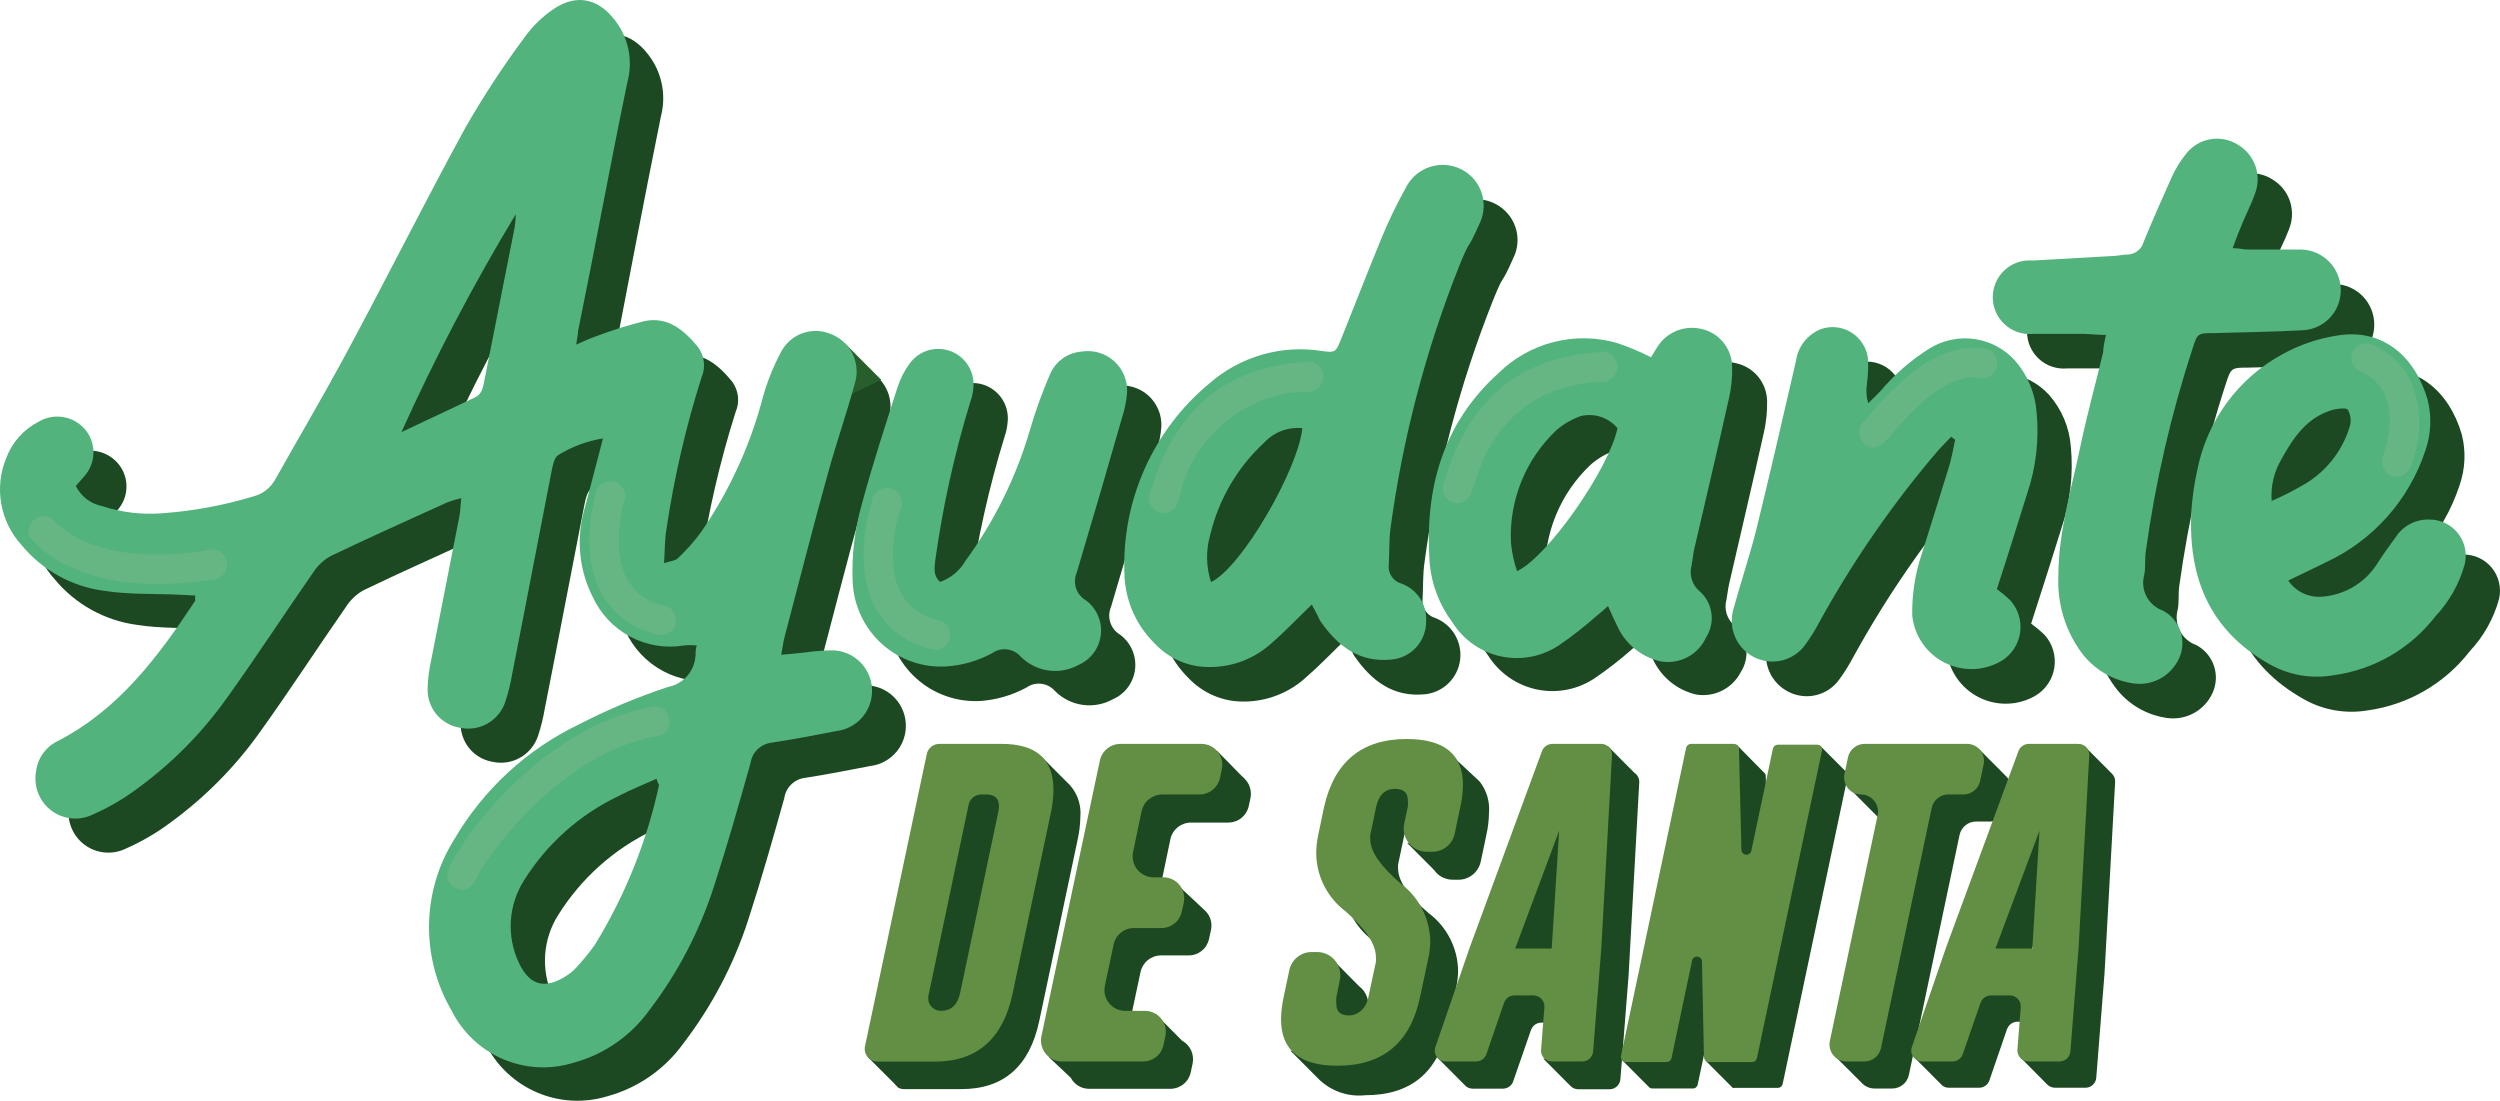<svg width="134" height="59" viewBox="0 0 134 59" fill="none" xmlns="http://www.w3.org/2000/svg">
<path d="M5.898 27.889C6.036 28.165 6.235 28.406 6.48 28.593C6.724 28.781 7.008 28.91 7.31 28.97C8.344 29.306 9.433 29.439 10.517 29.364C12.178 29.244 13.82 28.939 15.413 28.454C15.658 28.389 15.888 28.275 16.088 28.119C16.289 27.962 16.456 27.767 16.58 27.545C17.787 25.399 19.028 23.294 20.211 21.123C22.422 17.028 24.527 12.793 26.739 8.673C27.698 7.015 28.75 5.412 29.888 3.873C30.31 3.274 30.835 2.755 31.439 2.341C32.769 1.424 34.017 1.817 34.915 3.16C35.213 3.611 35.413 4.12 35.5 4.654C35.587 5.188 35.56 5.734 35.421 6.257C34.523 10.704 33.675 15.16 32.818 19.616C32.777 19.788 32.761 19.977 32.712 20.321C33.16 20.132 33.462 19.993 33.773 19.878C34.628 19.552 35.503 19.278 36.392 19.059C37.64 18.814 38.522 19.567 39.24 20.452C39.412 20.684 39.521 20.958 39.554 21.245C39.587 21.533 39.543 21.825 39.427 22.09C38.588 24.741 37.96 27.456 37.55 30.207C37.453 30.756 37.469 31.329 37.42 32.034C37.771 31.919 38.016 31.911 38.146 31.788C38.614 31.357 39.038 30.88 39.411 30.363C40.865 28.258 41.952 25.92 42.626 23.45C42.863 22.522 43.208 21.626 43.654 20.779C43.884 20.314 44.277 19.952 44.758 19.761C45.239 19.57 45.773 19.566 46.257 19.747C46.793 19.926 47.237 20.308 47.495 20.812C47.753 21.316 47.804 21.901 47.636 22.442C47.187 24.039 46.641 25.612 46.2 27.209C45.384 30.134 44.641 33.074 43.866 36.007C43.793 36.277 43.768 36.563 43.687 36.973L44.878 36.858C45.349 36.789 45.823 36.748 46.298 36.736C46.858 36.711 47.405 36.905 47.825 37.278C48.245 37.65 48.504 38.171 48.548 38.732C48.593 39.292 48.419 39.849 48.063 40.283C47.707 40.717 47.197 40.996 46.641 41.06C45.482 41.282 44.331 41.511 43.164 41.691C42.883 41.721 42.619 41.844 42.415 42.042C42.211 42.239 42.079 42.499 42.038 42.781C41.426 44.959 40.806 47.146 40.096 49.333C39.322 51.713 38.149 53.943 36.629 55.927C35.632 57.313 34.192 58.314 32.548 58.761C31.304 59.141 29.966 59.066 28.771 58.55C27.577 58.035 26.602 57.111 26.021 55.944C25.209 54.554 24.792 52.969 24.815 51.359C24.838 49.749 25.3 48.176 26.151 46.81C27.739 44.118 30.096 41.967 32.916 40.634C34.425 39.858 35.991 39.199 37.599 38.66C37.999 38.581 38.361 38.37 38.626 38.059C38.891 37.748 39.044 37.357 39.06 36.949C39.06 36.801 39.06 36.645 39.125 36.441C38.9 36.416 38.673 36.416 38.448 36.441C37.453 36.611 36.429 36.445 35.538 35.969C34.646 35.493 33.936 34.735 33.52 33.811C32.821 32.43 32.644 30.841 33.022 29.339C33.381 28.045 33.707 26.751 34.074 25.325C33.226 25.468 32.412 25.771 31.675 26.218C31.488 26.333 31.398 26.701 31.341 26.972C30.623 30.633 29.921 34.344 29.203 37.972C29.118 38.475 28.995 38.971 28.836 39.455C28.669 39.947 28.327 40.36 27.875 40.614C27.423 40.868 26.893 40.946 26.388 40.831C25.899 40.746 25.457 40.486 25.145 40.099C24.833 39.711 24.672 39.224 24.691 38.726C24.701 38.28 24.753 37.836 24.846 37.399C25.36 34.761 25.882 32.132 26.396 29.495C26.453 29.224 26.453 28.938 26.494 28.528C26.237 28.59 25.983 28.666 25.735 28.757C23.654 29.708 21.557 30.641 19.493 31.633C19.109 31.847 18.783 32.154 18.546 32.525C16.996 34.753 15.519 37.03 13.936 39.234C12.619 41.088 11.012 42.717 9.179 44.058C8.421 44.63 7.599 45.111 6.731 45.492C6.376 45.663 5.98 45.731 5.588 45.691C5.197 45.651 4.824 45.502 4.51 45.263C4.197 45.023 3.956 44.701 3.814 44.332C3.671 43.964 3.633 43.563 3.703 43.174C3.746 42.822 3.877 42.488 4.084 42.201C4.291 41.915 4.567 41.685 4.887 41.535C8.151 39.848 10.264 37.006 12.23 34.041C12.23 33.992 12.23 33.918 12.23 33.746L11.415 33.705C10.052 33.639 8.673 33.705 7.335 33.492C5.607 33.261 4.03 32.384 2.92 31.035C2.357 30.417 1.982 29.652 1.837 28.828C1.693 28.003 1.785 27.155 2.104 26.382C2.421 25.532 3.044 24.834 3.85 24.424C4.253 24.188 4.726 24.103 5.186 24.186C5.645 24.268 6.06 24.513 6.355 24.875C6.638 25.224 6.789 25.663 6.78 26.113C6.771 26.563 6.603 26.995 6.306 27.332C6.184 27.545 6.045 27.709 5.898 27.889ZM37.028 43.583C36.31 43.903 35.633 44.173 34.996 44.509C32.913 45.502 31.156 47.07 29.929 49.03C29.515 49.678 29.27 50.42 29.219 51.188C29.168 51.955 29.311 52.724 29.636 53.421C30.198 54.649 31.015 54.895 32.165 54.166C32.381 54.035 32.576 53.872 32.744 53.683C33.085 53.302 33.401 52.899 33.691 52.479C35.31 49.844 36.471 46.952 37.126 43.927C37.142 43.878 37.094 43.812 37.028 43.583ZM23.36 25.022L27.294 23.163C27.661 22.991 27.726 22.655 27.791 22.295C28.33 19.543 28.877 16.79 29.423 14.038C29.444 13.804 29.45 13.569 29.44 13.334C27.188 17.108 25.158 21.01 23.36 25.022Z" fill="#1D4922"/>
<path d="M72.148 34.245C71.397 34.974 70.745 35.663 70.027 36.285C69.103 37.141 67.889 37.612 66.632 37.604C66.086 37.605 65.545 37.494 65.043 37.279C64.541 37.063 64.088 36.748 63.711 36.351C62.689 35.349 62.103 33.983 62.079 32.55C62.013 30.625 62.388 28.711 63.175 26.955C63.961 25.198 65.138 23.646 66.616 22.418C67.433 21.697 68.398 21.165 69.444 20.86C70.489 20.556 71.588 20.486 72.662 20.657C73.38 20.747 73.397 20.755 73.699 20.009C74.792 17.282 74.808 17.184 75.918 14.464C76.291 13.582 76.71 12.721 77.175 11.884C77.343 11.556 77.59 11.276 77.893 11.068C78.196 10.86 78.546 10.731 78.911 10.693C79.276 10.655 79.645 10.709 79.984 10.849C80.324 10.99 80.623 11.213 80.855 11.499C81.118 11.823 81.282 12.217 81.327 12.633C81.372 13.049 81.296 13.468 81.108 13.842C80.39 15.48 80.683 14.464 80.014 16.127C78.222 20.638 76.992 25.353 76.351 30.166C76.261 30.797 76.285 31.444 76.253 32.083C76.221 32.305 76.27 32.531 76.39 32.72C76.509 32.909 76.692 33.049 76.905 33.115C77.35 33.282 77.727 33.595 77.973 34.003C78.219 34.411 78.321 34.89 78.263 35.363C78.204 35.837 77.989 36.276 77.65 36.612C77.312 36.947 76.872 37.158 76.4 37.211C74.662 37.391 73.503 36.482 72.581 35.147C72.421 34.854 72.277 34.553 72.148 34.245ZM66.755 33.041C68.387 32.28 71.414 27.013 71.65 24.793C71.274 24.755 70.894 24.804 70.54 24.938C70.186 25.071 69.868 25.285 69.611 25.563C68.172 26.893 67.163 28.625 66.714 30.535C66.475 31.355 66.489 32.229 66.755 33.041Z" fill="#1D4922"/>
<path d="M90.328 20.992C90.475 20.763 90.581 20.566 90.704 20.386C90.957 20.005 91.323 19.712 91.75 19.549C92.177 19.386 92.644 19.361 93.087 19.477C93.544 19.583 93.954 19.84 94.25 20.206C94.545 20.573 94.71 21.028 94.718 21.5C94.728 22.073 94.668 22.645 94.539 23.204C93.935 25.915 93.299 28.61 92.678 31.313C92.613 31.591 92.589 31.886 92.54 32.132C92.467 32.39 92.472 32.665 92.555 32.92C92.638 33.175 92.794 33.4 93.005 33.566C93.334 33.875 93.544 34.29 93.599 34.739C93.654 35.188 93.551 35.643 93.307 36.023C93.087 36.452 92.737 36.8 92.307 37.016C91.877 37.233 91.39 37.306 90.916 37.227C90.402 37.108 89.923 36.871 89.517 36.534C89.11 36.197 88.787 35.77 88.574 35.286C88.419 34.974 88.28 34.655 88.101 34.254C87.84 34.483 87.636 34.671 87.424 34.843C86.825 35.369 86.195 35.859 85.539 36.31C85.085 36.626 84.573 36.846 84.032 36.958C83.491 37.07 82.933 37.07 82.393 36.959C81.852 36.848 81.339 36.628 80.885 36.312C80.432 35.996 80.046 35.591 79.753 35.122C79.061 34.194 78.64 33.09 78.537 31.936C78.268 28.028 79.198 24.515 82.209 21.787C83.031 20.975 84.051 20.395 85.168 20.108C86.284 19.82 87.457 19.834 88.566 20.149C89.171 20.39 89.76 20.672 90.328 20.992ZM83.148 32.46C84.78 31.723 88.093 26.947 88.533 24.801C88.297 24.518 87.988 24.307 87.639 24.191C87.29 24.076 86.916 24.06 86.559 24.146C86.086 24.314 85.648 24.57 85.269 24.899C84.452 25.664 83.81 26.598 83.388 27.636C82.965 28.674 82.772 29.791 82.821 30.912C82.869 31.428 82.979 31.937 83.148 32.427V32.46Z" fill="#1D4922"/>
<path d="M106.42 25.252C106.183 25.497 105.946 25.735 105.718 25.989C103.289 28.829 101.157 31.911 99.353 35.187C99.13 35.612 98.877 36.02 98.594 36.408C98.296 36.832 97.855 37.133 97.353 37.256C96.85 37.38 96.321 37.317 95.861 37.08C95.4 36.848 95.035 36.461 94.832 35.985C94.629 35.51 94.6 34.978 94.751 34.483C95.143 33.033 95.632 31.616 95.991 30.158C96.726 27.185 97.403 24.187 98.097 21.205C98.147 20.823 98.3 20.461 98.538 20.159C98.777 19.856 99.092 19.623 99.451 19.485C99.725 19.391 100.016 19.36 100.303 19.396C100.59 19.431 100.866 19.531 101.109 19.689C101.351 19.847 101.555 20.058 101.705 20.306C101.855 20.555 101.946 20.834 101.972 21.123C101.988 21.57 101.964 22.017 101.899 22.459C101.849 22.796 101.874 23.14 101.972 23.466C102.193 23.253 102.405 23.048 102.617 22.827C103.379 21.923 104.277 21.144 105.277 20.517C105.992 20.081 106.835 19.906 107.663 20.022C108.492 20.139 109.255 20.539 109.822 21.156C110.505 21.929 110.917 22.904 110.997 23.933C111.139 25.404 110.969 26.889 110.5 28.291C109.985 29.929 109.455 31.633 108.868 33.426C109.117 33.606 109.354 33.804 109.577 34.016C109.792 34.25 109.951 34.528 110.044 34.832C110.138 35.135 110.162 35.456 110.116 35.77C110.07 36.084 109.954 36.383 109.778 36.647C109.601 36.91 109.368 37.131 109.096 37.292C108.634 37.559 108.113 37.705 107.581 37.718C107.048 37.731 106.521 37.609 106.047 37.365C105.574 37.121 105.168 36.761 104.868 36.319C104.569 35.877 104.384 35.367 104.331 34.835C104.311 33.721 104.485 32.613 104.845 31.559C105.334 29.97 105.84 28.389 106.322 26.8C106.452 26.349 106.534 25.882 106.632 25.424L106.42 25.252Z" fill="#1D4922"/>
<path d="M114.718 19.796C114.253 19.796 113.902 19.747 113.559 19.747C112.637 19.747 111.715 19.747 110.793 19.747C110.521 19.772 110.247 19.74 109.988 19.652C109.729 19.565 109.49 19.424 109.289 19.239C109.087 19.054 108.925 18.829 108.815 18.578C108.705 18.327 108.648 18.056 108.648 17.781C108.648 17.507 108.705 17.236 108.815 16.985C108.925 16.733 109.087 16.508 109.289 16.323C109.49 16.138 109.729 15.998 109.988 15.91C110.247 15.823 110.521 15.79 110.793 15.816L114.987 15.586C115.273 15.586 115.559 15.512 115.844 15.504C116.051 15.502 116.252 15.432 116.415 15.305C116.579 15.178 116.696 15 116.75 14.8C117.234 13.62 117.74 12.449 118.268 11.286C118.456 10.88 118.691 10.497 118.969 10.147C119.284 9.717 119.749 9.422 120.271 9.322C120.793 9.222 121.334 9.323 121.785 9.607C122.23 9.867 122.567 10.278 122.735 10.767C122.903 11.256 122.89 11.789 122.699 12.269C122.454 12.924 122.119 13.547 121.834 14.194C121.711 14.48 121.613 14.767 121.466 15.152C121.809 15.152 122.054 15.226 122.282 15.226C123.237 15.226 124.2 15.226 125.155 15.226C125.72 15.241 126.256 15.477 126.65 15.884C127.043 16.292 127.262 16.837 127.26 17.404C127.263 17.955 127.054 18.485 126.677 18.885C126.3 19.285 125.784 19.523 125.236 19.551C123.645 19.641 122.054 19.657 120.463 19.706C119.647 19.706 119.581 19.706 119.32 20.525C118.157 24.076 117.316 27.725 116.807 31.428C116.75 31.837 116.807 32.247 116.726 32.673C116.62 33.056 116.664 33.465 116.847 33.818C117.03 34.17 117.339 34.44 117.713 34.573C118.16 34.805 118.5 35.201 118.664 35.678C118.829 36.155 118.803 36.678 118.594 37.137C118.382 37.608 118.021 37.995 117.565 38.237C117.11 38.478 116.588 38.561 116.081 38.472C114.999 38.304 114.025 37.716 113.372 36.834C112.499 35.653 112.058 34.207 112.123 32.738C112.123 30.355 112.825 28.069 113.307 25.768C113.666 24.08 114.123 22.418 114.522 20.747C114.571 20.46 114.62 20.214 114.718 19.796Z" fill="#1D4922"/>
<path d="M124.485 32.992C124.68 33.279 124.946 33.509 125.256 33.662C125.567 33.814 125.911 33.882 126.256 33.86C126.847 33.827 127.421 33.656 127.934 33.36C128.447 33.064 128.884 32.652 129.21 32.157C129.536 31.649 129.887 31.157 130.246 30.666C130.437 30.37 130.7 30.129 131.01 29.964C131.32 29.799 131.666 29.716 132.017 29.724C132.312 29.716 132.604 29.777 132.873 29.9C133.141 30.024 133.377 30.207 133.564 30.436C133.75 30.665 133.882 30.934 133.949 31.223C134.016 31.511 134.017 31.811 133.951 32.099C133.664 33.151 133.123 34.116 132.376 34.909C131.032 36.646 129.063 37.784 126.893 38.079C125.724 38.274 124.523 38.063 123.49 37.481C120.226 35.654 119.1 32.771 119.304 29.208C119.349 28.508 119.447 27.812 119.598 27.127C119.852 25.805 120.396 24.556 121.19 23.471C121.985 22.385 123.01 21.491 124.192 20.853C125.083 20.362 126.052 20.03 127.056 19.87C129.504 19.436 131.266 20.943 131.952 23.286C132.181 24.19 132.138 25.142 131.829 26.022C131.4 27.33 130.708 28.535 129.796 29.564C128.883 30.592 127.77 31.422 126.525 32.001C125.865 32.304 125.212 32.607 124.485 32.992ZM123.596 28.725C124.168 28.483 124.727 28.209 125.269 27.905C126.506 27.22 127.424 26.072 127.823 24.711C127.902 24.419 127.864 24.107 127.717 23.843C127.627 23.72 127.186 23.777 126.901 23.843C125.53 24.236 124.796 25.325 124.159 26.48C123.753 27.143 123.556 27.914 123.596 28.692V28.725Z" fill="#1D4922"/>
<path d="M52.23 33.033C52.801 32.831 53.282 32.43 53.584 31.903C55.115 29.812 56.277 27.474 57.02 24.989C57.311 23.946 57.676 22.925 58.113 21.934C58.254 21.591 58.486 21.294 58.784 21.074C59.082 20.855 59.434 20.721 59.802 20.689C60.111 20.638 60.427 20.656 60.728 20.743C61.028 20.829 61.306 20.982 61.541 21.19C61.775 21.398 61.96 21.656 62.083 21.945C62.206 22.233 62.263 22.546 62.25 22.86C62.218 23.303 62.133 23.74 61.997 24.162C61.198 26.958 60.382 29.749 59.549 32.533C59.438 32.797 59.425 33.093 59.514 33.365C59.602 33.638 59.786 33.869 60.031 34.016C60.316 34.224 60.541 34.505 60.684 34.829C60.826 35.153 60.88 35.508 60.841 35.86C60.802 36.212 60.671 36.547 60.462 36.832C60.252 37.117 59.971 37.34 59.647 37.481C59.153 37.755 58.583 37.86 58.023 37.78C57.464 37.7 56.946 37.44 56.547 37.039C56.36 36.824 56.101 36.686 55.819 36.651C55.538 36.616 55.253 36.687 55.021 36.85C54.264 37.261 53.43 37.506 52.573 37.571C51.943 37.61 51.312 37.522 50.716 37.313C50.12 37.104 49.572 36.778 49.104 36.354C48.635 35.93 48.255 35.417 47.986 34.844C47.717 34.271 47.565 33.65 47.538 33.017C47.478 31.609 47.646 30.201 48.036 28.848C48.599 26.751 49.276 24.686 49.937 22.622C50.081 22.166 50.298 21.737 50.582 21.353C50.823 20.999 51.176 20.738 51.584 20.613C51.992 20.487 52.431 20.504 52.828 20.661C53.224 20.818 53.557 21.106 53.77 21.477C53.983 21.848 54.064 22.281 54.001 22.704C53.98 22.925 53.933 23.142 53.862 23.351C53.004 26.13 52.371 28.973 51.969 31.854C51.936 32.255 51.822 32.681 52.23 33.033Z" fill="#1D4922"/>
<path d="M57.909 43.763C57.938 43.413 57.884 43.06 57.753 42.735C57.621 42.409 57.415 42.119 57.151 41.888L55.796 40.528L55.38 41.347H51.789C51.633 41.346 51.481 41.399 51.359 41.497C51.237 41.596 51.153 41.734 51.12 41.888L48.003 56.631H46.486L47.938 58.081C47.975 58.129 48.016 58.173 48.06 58.212L48.15 58.302C48.246 58.353 48.352 58.378 48.46 58.376H51.528C53.797 58.376 55.189 57.156 55.706 54.715L57.754 45.041C57.849 44.621 57.901 44.193 57.909 43.763ZM54.947 45L52.907 54.674C52.769 55.313 52.426 55.632 51.871 55.632C51.77 55.632 51.671 55.609 51.581 55.566C51.49 55.522 51.41 55.459 51.347 55.38C51.283 55.302 51.238 55.21 51.215 55.112C51.191 55.014 51.19 54.912 51.21 54.813L53.364 44.582C53.398 44.429 53.482 44.292 53.604 44.194C53.726 44.096 53.877 44.042 54.033 44.042H54.319C54.768 44.042 54.988 44.255 54.988 44.672C54.985 44.783 54.971 44.892 54.947 45Z" fill="#1D4922"/>
<path d="M66.689 41.716C66.663 41.68 66.629 41.649 66.591 41.626L65.221 40.233L64.715 41.339H61.5C61.244 41.339 60.996 41.426 60.797 41.587C60.598 41.748 60.46 41.973 60.406 42.224L57.354 56.656H56.212L57.395 57.77C57.489 57.949 57.63 58.098 57.803 58.202C57.975 58.306 58.173 58.361 58.374 58.36H62.732C62.987 58.36 63.235 58.272 63.434 58.111C63.633 57.95 63.771 57.726 63.825 57.475L63.923 57.008C63.974 56.77 63.946 56.522 63.845 56.3C63.743 56.079 63.573 55.896 63.36 55.78L61.932 54.346L61.549 55.624C61.403 55.596 61.264 55.539 61.14 55.456C61.017 55.373 60.911 55.267 60.829 55.142C60.747 55.018 60.69 54.878 60.663 54.732C60.635 54.585 60.636 54.435 60.667 54.289L61.132 52.102C61.186 51.85 61.324 51.625 61.523 51.463C61.722 51.3 61.97 51.211 62.226 51.209H63.711C63.967 51.211 64.216 51.124 64.415 50.962C64.614 50.801 64.752 50.576 64.804 50.325L64.91 49.841C64.949 49.66 64.941 49.472 64.889 49.295C64.836 49.117 64.74 48.956 64.609 48.825L63.164 47.474L62.275 47.785C62.217 47.587 62.217 47.377 62.275 47.179L62.732 44.984C62.786 44.732 62.923 44.507 63.122 44.345C63.321 44.182 63.569 44.093 63.825 44.091H65.841C66.096 44.09 66.343 44.002 66.542 43.841C66.74 43.68 66.879 43.456 66.934 43.206L67.032 42.74C67.063 42.554 67.048 42.363 66.988 42.185C66.928 42.006 66.826 41.845 66.689 41.716ZM63.001 48.441C62.826 48.396 62.665 48.311 62.53 48.191C62.395 48.072 62.291 47.921 62.226 47.752L63.001 48.441Z" fill="#1D4922"/>
<path d="M79.321 41.904L79.125 41.716L77.371 40.077L77.183 41.126H76.865C74.433 41.126 72.956 42.349 72.434 44.795L72.108 46.36C72.041 46.67 72.006 46.985 72.001 47.302C72.009 47.904 72.154 48.496 72.426 49.033C72.697 49.57 73.088 50.037 73.568 50.398C74.653 51.324 75.2 52.135 75.2 52.855C75.209 52.943 75.209 53.03 75.2 53.117L74.792 55.026C74.653 55.665 74.311 55.984 73.756 55.984C73.201 55.984 73.079 55.78 73.079 55.362C73.081 55.249 73.095 55.136 73.119 55.026L73.315 54.109C73.365 53.878 73.347 53.638 73.265 53.417C73.182 53.197 73.038 53.004 72.85 52.864L71.406 51.406L71.324 52.716C71.143 52.794 70.983 52.914 70.858 53.066C70.733 53.219 70.647 53.399 70.606 53.593L70.304 55.026C70.218 55.411 70.171 55.803 70.165 56.197C70.165 56.296 70.165 56.394 70.165 56.492L69.17 56.32L70.63 57.786C70.958 58.123 71.357 58.38 71.798 58.539C72.239 58.698 72.71 58.755 73.176 58.704C75.624 58.704 77.085 57.483 77.607 55.026L78.056 52.913C78.12 52.617 78.153 52.315 78.154 52.012C78.141 51.412 77.991 50.824 77.717 50.292C77.442 49.759 77.051 49.297 76.571 48.94C75.478 48.006 74.939 47.22 74.939 46.565C74.93 46.489 74.93 46.411 74.939 46.335L75.257 44.82C75.393 44.181 75.736 43.862 76.285 43.862C76.726 43.862 76.954 44.075 76.954 44.484C76.951 44.597 76.938 44.71 76.914 44.82L76.767 45.279L75.428 45.189L76.873 46.638C76.96 46.765 77.071 46.873 77.199 46.958C77.399 47.085 77.631 47.154 77.868 47.154H78.162C78.446 47.156 78.721 47.059 78.941 46.88C79.162 46.701 79.313 46.45 79.37 46.172L79.672 44.738C79.758 44.353 79.804 43.961 79.81 43.567C79.861 42.97 79.686 42.377 79.321 41.904Z" fill="#1D4922"/>
<path d="M99.092 41.56H99.141L99.059 41.478C99.038 41.441 99.007 41.409 98.97 41.388L97.525 39.938L97.231 41.372H96.726C96.665 41.372 96.605 41.394 96.558 41.432C96.51 41.471 96.478 41.525 96.465 41.585L95.306 47.064C95.299 47.136 95.265 47.202 95.21 47.248C95.154 47.294 95.084 47.317 95.012 47.31C94.941 47.304 94.875 47.269 94.829 47.214C94.783 47.158 94.761 47.087 94.767 47.015L94.645 41.593C94.645 41.554 94.635 41.516 94.616 41.481C94.598 41.447 94.571 41.418 94.539 41.396L93.086 39.922L92.393 41.322H92.083C92.02 41.321 91.959 41.342 91.91 41.38C91.861 41.419 91.827 41.474 91.813 41.535L88.549 56.795H86.918L88.411 58.294C88.456 58.327 88.51 58.345 88.566 58.343H90.736C90.798 58.345 90.858 58.324 90.906 58.285C90.953 58.246 90.986 58.191 90.997 58.13L92.099 52.937C92.106 52.866 92.14 52.8 92.195 52.754C92.25 52.707 92.321 52.685 92.393 52.692C92.464 52.698 92.53 52.733 92.576 52.788C92.622 52.843 92.644 52.915 92.638 52.986L92.719 56.64L91.397 56.828L92.817 58.253L92.874 58.311C92.912 58.319 92.951 58.319 92.988 58.311H95.281C95.344 58.312 95.405 58.292 95.454 58.253C95.503 58.214 95.537 58.159 95.551 58.098L99.035 41.626C99.058 41.608 99.078 41.586 99.092 41.56Z" fill="#1D4922"/>
<path d="M87.864 41.937C87.869 41.837 87.849 41.738 87.805 41.649C87.76 41.56 87.694 41.484 87.611 41.429L86.167 39.979L86.028 41.322H84.641C84.522 41.323 84.405 41.361 84.308 41.429C84.21 41.498 84.136 41.595 84.094 41.708L80.202 52.266L78.692 56.648H77.003L78.496 58.147C78.549 58.211 78.615 58.262 78.69 58.298C78.765 58.333 78.846 58.352 78.929 58.352H80.561C80.681 58.351 80.799 58.313 80.897 58.243C80.995 58.172 81.069 58.073 81.108 57.959L82.062 55.206C82.103 55.093 82.176 54.994 82.274 54.923C82.372 54.853 82.489 54.815 82.609 54.813H83.637C83.718 54.813 83.797 54.829 83.871 54.862C83.945 54.894 84.011 54.941 84.065 55.001C84.12 55.06 84.161 55.13 84.187 55.206C84.213 55.282 84.223 55.364 84.217 55.444L84.111 56.746H82.723L84.159 58.188C84.214 58.251 84.282 58.301 84.358 58.335C84.434 58.369 84.517 58.386 84.6 58.385H86.273C86.42 58.385 86.561 58.329 86.669 58.229C86.776 58.129 86.842 57.991 86.852 57.844L86.934 56.836L87.293 52.282L87.864 41.937ZM84.6 52.29H82.642L85 45.967L84.6 52.29Z" fill="#1D4922"/>
<path d="M107.562 41.642L106.052 40.127L105.93 41.323H101.418C101.209 41.322 101.007 41.393 100.845 41.524C100.683 41.656 100.571 41.839 100.528 42.043V42.232L99.206 42.338L100.683 43.821C100.848 43.959 101.056 44.035 101.271 44.034C101.406 44.034 101.54 44.065 101.661 44.124C101.783 44.183 101.89 44.269 101.975 44.375C102.059 44.481 102.119 44.605 102.15 44.737C102.181 44.87 102.181 45.007 102.152 45.14L99.704 56.607H98.35L99.826 58.081C99.997 58.248 100.225 58.342 100.463 58.344H101.426C101.634 58.343 101.835 58.271 101.997 58.14C102.158 58.009 102.271 57.827 102.315 57.623L105.032 44.755C105.076 44.55 105.188 44.367 105.35 44.236C105.512 44.104 105.714 44.033 105.922 44.034H106.697C106.905 44.033 107.106 43.961 107.268 43.83C107.43 43.699 107.542 43.517 107.586 43.313L107.774 42.42C107.801 42.283 107.796 42.141 107.759 42.006C107.722 41.871 107.655 41.747 107.562 41.642Z" fill="#1D4922"/>
<path d="M113.192 41.462L111.764 40.028L111.462 41.331H110.222C110.103 41.331 109.987 41.369 109.889 41.438C109.791 41.506 109.717 41.603 109.675 41.716L105.783 52.274L104.314 56.541L102.633 56.705L104.11 58.188C104.209 58.263 104.329 58.304 104.453 58.303H106.085C106.206 58.302 106.323 58.264 106.421 58.194C106.519 58.123 106.593 58.024 106.632 57.909L107.578 55.157C107.621 55.043 107.696 54.945 107.795 54.875C107.894 54.805 108.012 54.766 108.133 54.764H109.161C109.242 54.764 109.321 54.78 109.395 54.812C109.469 54.845 109.535 54.892 109.589 54.951C109.644 55.011 109.685 55.081 109.711 55.157C109.737 55.233 109.747 55.314 109.741 55.395L109.651 56.574L108.329 56.714L109.7 58.098C109.756 58.162 109.825 58.214 109.902 58.249C109.98 58.284 110.064 58.303 110.149 58.303H111.781C111.927 58.303 112.069 58.247 112.176 58.147C112.284 58.047 112.35 57.909 112.36 57.762L112.801 52.2L113.372 41.896C113.375 41.815 113.36 41.734 113.329 41.659C113.298 41.584 113.251 41.517 113.192 41.462ZM110.336 52.29H108.378L110.736 45.967L110.336 52.29Z" fill="#1D4922"/>
<path d="M49.676 40.413C49.709 40.26 49.794 40.123 49.916 40.025C50.037 39.926 50.189 39.873 50.345 39.873H53.699C55.543 39.873 56.465 40.692 56.465 42.33C56.459 42.746 56.413 43.16 56.326 43.567L54.278 53.24C53.767 55.681 52.374 56.902 50.1 56.902H47.032C46.931 56.903 46.831 56.881 46.739 56.838C46.647 56.795 46.566 56.732 46.502 56.653C46.438 56.575 46.392 56.483 46.368 56.384C46.344 56.285 46.342 56.182 46.363 56.083L49.676 40.413ZM51.92 43.125L49.766 53.363C49.745 53.462 49.747 53.564 49.77 53.663C49.794 53.761 49.839 53.852 49.902 53.931C49.966 54.009 50.046 54.072 50.136 54.116C50.227 54.16 50.326 54.182 50.427 54.182C50.982 54.182 51.324 53.863 51.463 53.224L53.503 43.551C53.527 43.44 53.541 43.328 53.544 43.215C53.544 42.797 53.324 42.584 52.875 42.584H52.589C52.433 42.586 52.282 42.64 52.161 42.738C52.04 42.836 51.955 42.972 51.92 43.125Z" fill="#628F43"/>
<path d="M60.039 39.873H64.396C64.563 39.873 64.728 39.91 64.879 39.982C65.029 40.054 65.162 40.16 65.267 40.29C65.372 40.42 65.446 40.573 65.485 40.736C65.523 40.899 65.525 41.069 65.49 41.233L65.392 41.699C65.336 41.949 65.198 42.173 64.999 42.334C64.801 42.495 64.554 42.583 64.298 42.584H62.291C62.034 42.585 61.785 42.675 61.584 42.837C61.384 42.999 61.245 43.225 61.19 43.477L60.733 45.672C60.699 45.835 60.701 46.004 60.74 46.166C60.78 46.328 60.854 46.479 60.959 46.609C61.064 46.738 61.196 46.843 61.346 46.914C61.496 46.986 61.66 47.023 61.826 47.024H62.356C62.523 47.023 62.688 47.061 62.839 47.133C62.99 47.205 63.122 47.31 63.227 47.441C63.332 47.571 63.406 47.724 63.445 47.887C63.483 48.05 63.485 48.219 63.45 48.383L63.344 48.858C63.291 49.11 63.153 49.335 62.954 49.496C62.755 49.658 62.506 49.745 62.25 49.743H60.782C60.525 49.742 60.275 49.83 60.075 49.993C59.876 50.156 59.739 50.383 59.688 50.636L59.223 52.831C59.188 52.994 59.189 53.164 59.228 53.326C59.266 53.489 59.341 53.641 59.446 53.771C59.551 53.901 59.684 54.005 59.834 54.076C59.985 54.148 60.15 54.184 60.316 54.182H61.369C61.536 54.182 61.701 54.22 61.852 54.292C62.002 54.364 62.135 54.469 62.24 54.6C62.345 54.73 62.419 54.883 62.458 55.046C62.496 55.209 62.498 55.379 62.462 55.542L62.364 56.009C62.312 56.261 62.174 56.486 61.975 56.647C61.776 56.808 61.527 56.895 61.271 56.894H56.914C56.748 56.894 56.584 56.856 56.434 56.785C56.284 56.713 56.152 56.608 56.047 56.479C55.942 56.35 55.867 56.198 55.828 56.036C55.789 55.874 55.786 55.706 55.82 55.542L58.946 40.798C58.993 40.541 59.128 40.308 59.327 40.139C59.526 39.97 59.778 39.876 60.039 39.873Z" fill="#628F43"/>
<path d="M70.965 43.28C71.509 40.834 72.986 39.611 75.396 39.611C77.409 39.611 78.415 40.43 78.415 42.068C78.409 42.462 78.362 42.855 78.276 43.239L77.974 44.673C77.918 44.952 77.766 45.202 77.546 45.381C77.326 45.561 77.05 45.657 76.767 45.656H76.473C76.289 45.655 76.108 45.613 75.942 45.533C75.777 45.453 75.631 45.337 75.515 45.194C75.4 45.05 75.317 44.883 75.274 44.703C75.231 44.524 75.228 44.337 75.265 44.157L75.461 43.239C75.472 43.127 75.472 43.015 75.461 42.903C75.461 42.494 75.241 42.289 74.792 42.281C74.248 42.281 73.905 42.6 73.764 43.239L73.446 44.755C73.437 44.831 73.437 44.908 73.446 44.984C73.446 45.639 73.992 46.425 75.078 47.359C75.558 47.717 75.951 48.181 76.225 48.715C76.5 49.249 76.649 49.839 76.661 50.439C76.659 50.742 76.626 51.044 76.563 51.34L76.114 53.445C75.592 55.903 74.115 57.123 71.683 57.123C69.665 57.123 68.659 56.288 68.664 54.617C68.671 54.222 68.717 53.83 68.803 53.445L69.105 52.012C69.161 51.733 69.313 51.482 69.533 51.303C69.753 51.124 70.029 51.027 70.312 51.029H70.606C70.79 51.03 70.971 51.072 71.137 51.152C71.302 51.232 71.448 51.347 71.564 51.491C71.679 51.634 71.762 51.802 71.805 51.981C71.848 52.16 71.851 52.347 71.814 52.528L71.626 53.47C71.615 53.584 71.615 53.699 71.626 53.814C71.626 54.223 71.855 54.428 72.303 54.428C72.752 54.428 73.201 54.109 73.34 53.47L73.748 51.561C73.756 51.474 73.756 51.386 73.748 51.299C73.748 50.603 73.201 49.792 72.116 48.842C71.637 48.481 71.247 48.016 70.975 47.48C70.703 46.945 70.558 46.355 70.549 45.754C70.55 45.435 70.583 45.116 70.647 44.804L70.965 43.28Z" fill="#628F43"/>
<path d="M90.638 39.873H92.94C92.975 39.873 93.01 39.88 93.043 39.893C93.075 39.907 93.105 39.927 93.13 39.952C93.155 39.977 93.175 40.007 93.188 40.04C93.202 40.072 93.209 40.108 93.209 40.143L93.339 45.557C93.343 45.622 93.37 45.683 93.415 45.73C93.459 45.776 93.519 45.805 93.584 45.811C93.648 45.817 93.712 45.8 93.765 45.762C93.817 45.725 93.855 45.669 93.87 45.606L95.028 40.127C95.043 40.067 95.076 40.014 95.123 39.976C95.17 39.938 95.229 39.916 95.29 39.914H97.387C97.427 39.913 97.468 39.921 97.505 39.938C97.542 39.955 97.575 39.98 97.6 40.012C97.626 40.044 97.645 40.081 97.654 40.12C97.664 40.16 97.665 40.201 97.656 40.241L94.172 56.714C94.159 56.774 94.126 56.827 94.078 56.866C94.031 56.905 93.972 56.926 93.911 56.926H91.609C91.539 56.927 91.471 56.9 91.419 56.851C91.367 56.802 91.336 56.735 91.332 56.664L91.226 51.57C91.233 51.498 91.21 51.427 91.165 51.371C91.119 51.316 91.053 51.281 90.981 51.275C90.91 51.268 90.839 51.29 90.784 51.337C90.729 51.383 90.694 51.449 90.688 51.52L89.594 56.714C89.579 56.774 89.545 56.828 89.496 56.867C89.447 56.905 89.387 56.926 89.325 56.926H87.154C87.114 56.926 87.074 56.917 87.038 56.899C87.002 56.882 86.97 56.856 86.944 56.825C86.918 56.794 86.9 56.758 86.89 56.719C86.879 56.679 86.878 56.639 86.885 56.599L90.369 40.118C90.377 40.052 90.409 39.99 90.458 39.945C90.508 39.9 90.572 39.874 90.638 39.873Z" fill="#628F43"/>
<path d="M106.322 40.978L106.134 41.863C106.089 42.067 105.977 42.249 105.815 42.38C105.654 42.511 105.452 42.583 105.245 42.584H104.429C104.22 42.583 104.018 42.654 103.856 42.786C103.694 42.917 103.582 43.1 103.539 43.305L100.822 56.173C100.779 56.377 100.667 56.561 100.505 56.692C100.343 56.823 100.141 56.895 99.933 56.894H98.97C98.835 56.894 98.701 56.864 98.579 56.806C98.457 56.748 98.349 56.663 98.264 56.558C98.178 56.453 98.118 56.33 98.086 56.198C98.054 56.066 98.052 55.929 98.08 55.796L100.642 43.69C100.67 43.557 100.668 43.419 100.637 43.287C100.605 43.154 100.544 43.031 100.459 42.925C100.374 42.819 100.266 42.734 100.144 42.675C100.022 42.616 99.888 42.585 99.753 42.584C99.618 42.584 99.484 42.555 99.362 42.497C99.24 42.438 99.132 42.354 99.047 42.248C98.962 42.143 98.901 42.02 98.869 41.888C98.838 41.757 98.836 41.619 98.864 41.486L99.051 40.594C99.094 40.389 99.206 40.206 99.368 40.075C99.53 39.943 99.733 39.872 99.941 39.873H105.391C105.531 39.866 105.67 39.891 105.798 39.947C105.926 40.002 106.04 40.087 106.13 40.194C106.22 40.301 106.284 40.428 106.317 40.564C106.35 40.7 106.352 40.842 106.322 40.978Z" fill="#628F43"/>
<path d="M85.841 39.873H83.197C83.078 39.875 82.962 39.913 82.865 39.981C82.767 40.05 82.692 40.146 82.65 40.258L78.766 50.816L76.938 56.116C76.907 56.203 76.897 56.298 76.909 56.39C76.922 56.483 76.956 56.571 77.01 56.647C77.064 56.724 77.135 56.786 77.217 56.829C77.3 56.872 77.392 56.894 77.485 56.894H79.117C79.239 56.894 79.357 56.856 79.457 56.786C79.556 56.715 79.631 56.616 79.672 56.501L80.618 53.748C80.658 53.635 80.732 53.536 80.83 53.465C80.928 53.395 81.045 53.357 81.165 53.355H82.193C82.274 53.355 82.354 53.371 82.428 53.404C82.502 53.436 82.569 53.483 82.624 53.542C82.679 53.601 82.721 53.671 82.748 53.748C82.775 53.824 82.786 53.905 82.781 53.986L82.601 56.263C82.593 56.344 82.602 56.425 82.628 56.502C82.653 56.579 82.695 56.65 82.749 56.709C82.804 56.769 82.871 56.816 82.945 56.848C83.019 56.88 83.1 56.895 83.18 56.894H84.812C84.959 56.894 85.101 56.839 85.208 56.738C85.316 56.638 85.381 56.5 85.392 56.353L85.832 50.791L86.404 40.487C86.408 40.409 86.397 40.332 86.371 40.258C86.344 40.185 86.304 40.118 86.251 40.06C86.199 40.003 86.136 39.957 86.065 39.925C85.994 39.892 85.918 39.875 85.841 39.873ZM83.172 50.841H81.214L83.572 44.525L83.172 50.841Z" fill="#628F43"/>
<path d="M111.381 39.873H108.737C108.618 39.873 108.501 39.911 108.404 39.98C108.306 40.048 108.232 40.145 108.19 40.258L104.298 50.816L102.478 56.115C102.447 56.203 102.437 56.298 102.449 56.39C102.462 56.483 102.496 56.571 102.55 56.647C102.604 56.724 102.675 56.786 102.758 56.829C102.84 56.872 102.932 56.894 103.025 56.894H104.657C104.778 56.893 104.895 56.855 104.993 56.785C105.091 56.714 105.165 56.615 105.204 56.5L106.158 53.748C106.198 53.634 106.272 53.536 106.37 53.465C106.468 53.395 106.585 53.356 106.705 53.355H107.733C107.814 53.355 107.893 53.371 107.967 53.404C108.041 53.436 108.107 53.483 108.161 53.542C108.216 53.602 108.257 53.672 108.283 53.748C108.309 53.824 108.319 53.905 108.313 53.986L108.133 56.263C108.127 56.344 108.139 56.425 108.166 56.501C108.193 56.578 108.235 56.648 108.29 56.707C108.345 56.766 108.412 56.813 108.486 56.845C108.56 56.877 108.64 56.894 108.721 56.894H110.393C110.54 56.894 110.682 56.838 110.789 56.738C110.897 56.638 110.962 56.5 110.973 56.353L111.413 50.791L111.985 40.487C111.989 40.406 111.977 40.325 111.948 40.248C111.92 40.172 111.875 40.103 111.819 40.045C111.762 39.987 111.693 39.942 111.618 39.912C111.542 39.883 111.462 39.869 111.381 39.873ZM108.933 50.84H106.958L109.316 44.525L108.933 50.84Z" fill="#628F43"/>
<path d="M45.294 18.412L47.236 20.362L45.294 21.279V18.412Z" fill="#275E2C"/>
<path d="M4.062 26.046C4.199 26.323 4.398 26.564 4.643 26.752C4.887 26.939 5.172 27.068 5.474 27.127C6.505 27.464 7.592 27.595 8.673 27.512C10.333 27.395 11.975 27.093 13.569 26.611C13.817 26.548 14.05 26.435 14.253 26.279C14.457 26.122 14.626 25.926 14.752 25.702C15.951 23.556 17.2 21.451 18.375 19.28C20.594 15.185 22.7 10.95 24.952 6.83C25.906 5.171 26.955 3.568 28.093 2.03C28.518 1.43 29.046 0.912 29.652 0.498C30.982 -0.419 32.23 -0.026 33.128 1.317C33.427 1.768 33.626 2.277 33.712 2.811C33.798 3.345 33.768 3.892 33.626 4.414C32.703 8.853 31.887 13.334 30.982 17.757C30.982 17.937 30.933 18.117 30.884 18.47C31.325 18.281 31.626 18.134 31.945 18.027C32.8 17.7 33.675 17.427 34.564 17.208C35.812 16.954 36.685 17.716 37.412 18.601C37.584 18.832 37.693 19.106 37.726 19.394C37.759 19.682 37.715 19.973 37.599 20.239C36.758 22.89 36.13 25.604 35.723 28.356C35.625 28.905 35.641 29.478 35.592 30.183C35.943 30.068 36.188 30.06 36.318 29.937C36.791 29.497 37.22 29.011 37.599 28.487C39.048 26.379 40.135 24.042 40.814 21.574C41.051 20.646 41.396 19.75 41.843 18.904C42.072 18.439 42.466 18.076 42.946 17.885C43.427 17.695 43.961 17.69 44.446 17.872C44.981 18.05 45.425 18.432 45.682 18.937C45.938 19.441 45.987 20.026 45.816 20.566C45.376 22.164 44.829 23.736 44.388 25.334C43.572 28.258 42.83 31.198 42.055 34.131C41.981 34.401 41.949 34.688 41.875 35.097L43.066 34.983C43.537 34.913 44.011 34.872 44.486 34.86C45.046 34.835 45.593 35.029 46.013 35.402C46.433 35.774 46.693 36.295 46.737 36.856C46.781 37.417 46.607 37.973 46.251 38.407C45.895 38.842 45.386 39.12 44.829 39.185C43.67 39.406 42.512 39.635 41.353 39.807C41.071 39.84 40.808 39.966 40.604 40.164C40.401 40.362 40.268 40.623 40.227 40.905C39.615 43.084 38.995 45.27 38.285 47.458C37.518 49.87 36.342 52.131 34.809 54.141C33.813 55.527 32.372 56.525 30.729 56.967C29.485 57.351 28.147 57.279 26.951 56.764C25.756 56.25 24.781 55.326 24.201 54.158C23.39 52.767 22.973 51.18 22.996 49.569C23.019 47.958 23.481 46.383 24.331 45.017C25.905 42.314 28.254 40.15 31.072 38.808C32.6 38.02 34.188 37.354 35.821 36.817C36.22 36.739 36.582 36.527 36.847 36.216C37.112 35.905 37.265 35.514 37.281 35.105C37.281 34.958 37.281 34.802 37.346 34.598C37.119 34.573 36.889 34.573 36.661 34.598C35.672 34.761 34.658 34.594 33.773 34.122C32.889 33.65 32.183 32.899 31.765 31.985C31.067 30.603 30.89 29.015 31.267 27.512C31.618 26.218 31.945 24.924 32.32 23.499C31.47 23.637 30.655 23.94 29.921 24.392C29.733 24.498 29.644 24.875 29.586 25.145C28.868 28.806 28.167 32.517 27.449 36.146C27.364 36.648 27.241 37.144 27.081 37.628C26.915 38.121 26.572 38.534 26.12 38.788C25.668 39.042 25.139 39.119 24.633 39.004C24.142 38.921 23.698 38.662 23.383 38.275C23.067 37.888 22.903 37.399 22.92 36.899C22.931 36.45 22.983 36.004 23.075 35.564C23.589 32.935 24.111 30.305 24.625 27.668C24.674 27.39 24.682 27.111 24.723 26.701C24.465 26.759 24.211 26.836 23.964 26.931C21.875 27.881 19.787 28.815 17.722 29.806C17.338 30.02 17.013 30.327 16.776 30.699C15.225 32.927 13.748 35.204 12.165 37.407C10.848 39.262 9.242 40.891 7.408 42.232C6.65 42.803 5.829 43.284 4.96 43.665C4.605 43.836 4.21 43.905 3.818 43.864C3.426 43.824 3.053 43.676 2.74 43.436C2.427 43.196 2.186 42.874 2.043 42.506C1.901 42.137 1.862 41.736 1.933 41.347C1.975 40.995 2.106 40.66 2.313 40.374C2.52 40.087 2.796 39.858 3.116 39.709C6.38 38.022 8.493 35.179 10.46 32.206C10.46 32.206 10.46 32.091 10.46 31.919L9.644 31.878C8.281 31.813 6.902 31.878 5.564 31.665C3.836 31.436 2.258 30.558 1.149 29.208C0.587 28.591 0.211 27.825 0.066 27.001C-0.078 26.177 0.014 25.328 0.333 24.555C0.65 23.706 1.273 23.007 2.08 22.598C2.482 22.361 2.956 22.276 3.415 22.359C3.874 22.441 4.289 22.686 4.585 23.048C4.868 23.397 5.018 23.836 5.009 24.286C5 24.736 4.832 25.168 4.536 25.506L4.062 26.046ZM35.192 41.74C34.474 42.06 33.797 42.33 33.16 42.666C31.078 43.656 29.32 45.222 28.093 47.179C27.679 47.828 27.434 48.571 27.383 49.34C27.332 50.109 27.475 50.879 27.799 51.578C28.363 52.806 29.178 53.052 30.329 52.323C30.545 52.192 30.74 52.029 30.908 51.84C31.26 51.459 31.587 51.057 31.887 50.636C33.506 48.001 34.668 45.109 35.323 42.084C35.306 42.002 35.258 42.002 35.192 41.74ZM21.516 23.163L25.458 21.303C25.825 21.123 25.89 20.788 25.955 20.435C26.494 17.683 27.041 14.931 27.587 12.179C27.622 11.948 27.641 11.716 27.644 11.482C25.372 15.25 23.325 19.15 21.516 23.163Z" fill="#52B37C"/>
<path d="M70.312 32.403C69.562 33.123 68.909 33.82 68.191 34.442C67.269 35.3 66.053 35.77 64.796 35.753C64.254 35.754 63.717 35.643 63.218 35.428C62.72 35.212 62.271 34.896 61.9 34.499C60.877 33.502 60.29 32.138 60.267 30.707C60.201 28.781 60.575 26.865 61.361 25.107C62.148 23.349 63.326 21.796 64.804 20.567C65.622 19.847 66.588 19.317 67.633 19.014C68.678 18.711 69.777 18.642 70.851 18.814C71.569 18.904 71.585 18.912 71.887 18.166C72.981 15.439 72.997 15.341 74.107 12.621C74.478 11.738 74.897 10.877 75.363 10.041C75.531 9.713 75.778 9.433 76.081 9.225C76.385 9.017 76.734 8.888 77.1 8.85C77.465 8.812 77.834 8.866 78.173 9.006C78.512 9.147 78.811 9.37 79.043 9.656C79.305 9.981 79.468 10.375 79.513 10.79C79.557 11.205 79.482 11.625 79.296 11.999C78.578 13.637 78.872 12.621 78.203 14.284C76.412 18.796 75.179 23.511 74.531 28.323C74.449 28.954 74.474 29.601 74.441 30.24C74.408 30.462 74.456 30.689 74.576 30.878C74.696 31.068 74.88 31.208 75.094 31.272C75.504 31.415 75.858 31.688 76.101 32.05C76.343 32.412 76.463 32.843 76.44 33.279C76.451 33.796 76.265 34.297 75.921 34.682C75.577 35.066 75.101 35.306 74.588 35.351C72.85 35.532 71.691 34.622 70.769 33.287C70.622 32.992 70.492 32.73 70.312 32.403ZM64.91 31.198C66.542 30.437 69.578 25.17 69.806 22.95C69.43 22.912 69.05 22.961 68.696 23.095C68.342 23.228 68.024 23.442 67.766 23.72C66.325 25.049 65.313 26.78 64.862 28.692C64.629 29.514 64.647 30.386 64.91 31.198Z" fill="#52B37C"/>
<path d="M88.492 19.149C88.639 18.92 88.745 18.723 88.868 18.543C89.119 18.169 89.478 17.882 89.896 17.719C90.315 17.557 90.773 17.527 91.21 17.634C91.669 17.737 92.08 17.993 92.376 18.36C92.672 18.728 92.837 19.185 92.842 19.657C92.858 20.23 92.8 20.803 92.67 21.361C92.067 24.064 91.43 26.767 90.802 29.47C90.745 29.748 90.72 30.035 90.671 30.289C90.598 30.547 90.603 30.822 90.686 31.077C90.769 31.332 90.926 31.557 91.136 31.723C91.468 32.03 91.68 32.446 91.736 32.896C91.791 33.346 91.685 33.8 91.438 34.18C91.23 34.631 90.878 35.001 90.438 35.231C89.998 35.46 89.495 35.537 89.007 35.449C88.493 35.334 88.013 35.099 87.606 34.763C87.199 34.427 86.877 34 86.665 33.516C86.51 33.205 86.371 32.886 86.191 32.484C85.93 32.714 85.726 32.902 85.506 33.074C84.91 33.6 84.283 34.089 83.629 34.54C83.176 34.856 82.663 35.077 82.123 35.189C81.582 35.3 81.024 35.301 80.483 35.19C79.942 35.079 79.43 34.858 78.976 34.543C78.522 34.227 78.137 33.822 77.844 33.352C77.152 32.424 76.731 31.321 76.628 30.166C76.359 26.259 77.289 22.745 80.3 20.017C81.121 19.205 82.142 18.626 83.258 18.338C84.375 18.05 85.547 18.065 86.656 18.379C87.287 18.59 87.9 18.848 88.492 19.149ZM81.304 30.617C82.936 29.88 86.257 25.104 86.697 22.95C86.461 22.668 86.151 22.458 85.802 22.343C85.453 22.229 85.079 22.215 84.723 22.303C84.251 22.47 83.814 22.723 83.433 23.048C82.618 23.814 81.976 24.748 81.554 25.785C81.131 26.823 80.937 27.94 80.985 29.06C81.03 29.579 81.137 30.091 81.304 30.584V30.617Z" fill="#52B37C"/>
<path d="M104.584 23.409C104.347 23.654 104.11 23.892 103.882 24.146C101.453 26.986 99.321 30.069 97.517 33.344C97.294 33.769 97.041 34.177 96.758 34.565C96.455 34.981 96.014 35.277 95.514 35.398C95.014 35.52 94.488 35.46 94.028 35.23C93.568 34.999 93.204 34.613 93 34.139C92.796 33.665 92.766 33.134 92.915 32.64C93.307 31.19 93.796 29.773 94.155 28.315C94.89 25.334 95.567 22.344 96.261 19.362C96.311 18.979 96.463 18.616 96.702 18.312C96.94 18.008 97.256 17.773 97.615 17.634C97.888 17.541 98.179 17.512 98.465 17.548C98.751 17.584 99.025 17.684 99.267 17.842C99.509 18 99.712 18.21 99.861 18.458C100.01 18.706 100.102 18.984 100.128 19.272C100.147 19.718 100.125 20.165 100.063 20.608C100.013 20.945 100.038 21.289 100.137 21.615C100.349 21.402 100.569 21.197 100.781 20.976C101.541 20.07 102.439 19.291 103.441 18.666C104.156 18.23 104.999 18.055 105.827 18.171C106.656 18.288 107.419 18.688 107.986 19.305C108.669 20.078 109.081 21.052 109.161 22.082C109.303 23.551 109.134 25.033 108.664 26.431C108.15 28.07 107.619 29.781 107.032 31.575C107.281 31.755 107.519 31.953 107.742 32.165C107.955 32.399 108.114 32.678 108.207 32.982C108.3 33.286 108.323 33.606 108.276 33.921C108.229 34.235 108.113 34.534 107.936 34.797C107.759 35.061 107.525 35.281 107.252 35.441C106.79 35.706 106.27 35.851 105.739 35.863C105.208 35.874 104.682 35.753 104.209 35.508C103.737 35.264 103.332 34.906 103.033 34.465C102.733 34.024 102.548 33.515 102.495 32.984C102.476 31.871 102.647 30.763 103.001 29.708C103.498 28.119 104.004 26.538 104.486 24.949C104.616 24.498 104.698 24.031 104.796 23.573L104.584 23.409Z" fill="#52B37C"/>
<path d="M112.882 17.953C112.409 17.953 112.066 17.904 111.724 17.896C110.801 17.896 109.879 17.896 108.957 17.896C108.685 17.921 108.411 17.889 108.152 17.801C107.893 17.714 107.655 17.573 107.453 17.388C107.251 17.203 107.09 16.978 106.979 16.727C106.869 16.476 106.812 16.205 106.812 15.93C106.812 15.656 106.869 15.384 106.979 15.133C107.09 14.883 107.251 14.657 107.453 14.472C107.655 14.287 107.893 14.147 108.152 14.059C108.411 13.972 108.685 13.94 108.957 13.964L113.152 13.727C113.437 13.727 113.723 13.653 114.008 13.645C114.214 13.646 114.414 13.578 114.576 13.452C114.739 13.326 114.855 13.149 114.906 12.949C115.395 11.769 115.904 10.598 116.432 9.435C116.62 9.029 116.855 8.646 117.134 8.296C117.448 7.866 117.913 7.571 118.435 7.471C118.958 7.37 119.498 7.472 119.949 7.756C120.394 8.016 120.73 8.428 120.897 8.917C121.063 9.406 121.048 9.939 120.854 10.418C120.618 11.073 120.283 11.695 120.038 12.343C119.916 12.621 119.818 12.916 119.671 13.301C120.014 13.301 120.259 13.375 120.487 13.375C121.442 13.375 122.405 13.375 123.351 13.375C123.917 13.39 124.455 13.626 124.849 14.033C125.244 14.44 125.465 14.985 125.465 15.553C125.468 16.104 125.259 16.634 124.882 17.034C124.505 17.434 123.989 17.672 123.441 17.7C121.85 17.79 120.251 17.806 118.659 17.855C117.803 17.855 117.786 17.855 117.525 18.674C116.362 22.225 115.521 25.874 115.012 29.577C114.955 29.986 115.012 30.396 114.93 30.822C114.825 31.205 114.868 31.614 115.052 31.967C115.235 32.319 115.544 32.589 115.918 32.722C116.365 32.954 116.705 33.349 116.869 33.827C117.033 34.304 117.008 34.827 116.799 35.286C116.586 35.756 116.224 36.142 115.769 36.384C115.315 36.625 114.793 36.709 114.286 36.621C113.202 36.452 112.227 35.864 111.569 34.983C110.701 33.8 110.264 32.354 110.328 30.887C110.328 28.503 111.03 26.218 111.511 23.916C111.862 22.229 112.327 20.566 112.727 18.887C112.735 18.617 112.784 18.371 112.882 17.953Z" fill="#52B37C"/>
<path d="M122.649 31.116C122.844 31.403 123.11 31.634 123.42 31.786C123.731 31.938 124.075 32.007 124.42 31.985C125.01 31.949 125.584 31.776 126.096 31.481C126.609 31.185 127.046 30.775 127.374 30.281C127.7 29.773 128.051 29.273 128.41 28.79C128.601 28.495 128.864 28.253 129.174 28.088C129.484 27.923 129.83 27.84 130.181 27.848C130.476 27.841 130.768 27.901 131.037 28.024C131.305 28.148 131.541 28.331 131.728 28.56C131.914 28.79 132.046 29.059 132.113 29.347C132.18 29.635 132.181 29.935 132.115 30.224C131.828 31.276 131.287 32.241 130.54 33.033C129.198 34.771 127.228 35.907 125.057 36.195C123.889 36.397 122.687 36.188 121.654 35.605C118.39 33.779 117.264 30.895 117.46 27.332C117.512 26.632 117.613 25.937 117.762 25.252C118.015 23.929 118.558 22.679 119.353 21.594C120.148 20.508 121.173 19.614 122.356 18.977C123.247 18.487 124.216 18.154 125.22 17.994C127.668 17.56 129.43 19.067 130.116 21.41C130.347 22.313 130.308 23.265 130.001 24.146C129.571 25.453 128.878 26.658 127.966 27.687C127.054 28.715 125.942 29.545 124.698 30.125C124.028 30.461 123.376 30.764 122.649 31.116ZM121.76 26.849C122.319 26.608 122.864 26.334 123.392 26.03C124.631 25.345 125.552 24.197 125.954 22.835C126.034 22.543 125.996 22.231 125.848 21.967C125.75 21.836 125.318 21.901 125.032 21.967C123.661 22.36 122.927 23.45 122.29 24.605C121.888 25.28 121.703 26.064 121.76 26.849Z" fill="#52B37C"/>
<path d="M50.394 31.19C50.965 30.988 51.446 30.587 51.749 30.06C53.278 27.97 54.437 25.631 55.176 23.146C55.474 22.105 55.839 21.085 56.269 20.091C56.409 19.746 56.642 19.447 56.942 19.227C57.241 19.007 57.596 18.875 57.966 18.846C58.274 18.795 58.59 18.813 58.89 18.899C59.19 18.985 59.467 19.138 59.701 19.345C59.936 19.552 60.121 19.808 60.244 20.096C60.368 20.384 60.426 20.695 60.414 21.009C60.383 21.454 60.298 21.894 60.161 22.319C59.362 25.115 58.546 27.905 57.713 30.69C57.6 30.954 57.587 31.25 57.675 31.523C57.764 31.796 57.949 32.027 58.195 32.173C58.48 32.381 58.705 32.662 58.847 32.986C58.99 33.309 59.044 33.665 59.005 34.017C58.967 34.369 58.836 34.704 58.626 34.989C58.416 35.273 58.135 35.497 57.811 35.638C57.317 35.912 56.747 36.017 56.187 35.937C55.628 35.857 55.11 35.597 54.711 35.196C54.524 34.981 54.265 34.843 53.984 34.808C53.702 34.773 53.417 34.844 53.185 35.007C52.429 35.419 51.594 35.662 50.737 35.72C50.107 35.761 49.476 35.675 48.88 35.467C48.284 35.26 47.735 34.934 47.266 34.511C46.797 34.087 46.417 33.574 46.148 33.001C45.88 32.428 45.728 31.806 45.702 31.174C45.642 29.766 45.81 28.358 46.2 27.004C46.763 24.907 47.44 22.843 48.101 20.779C48.246 20.321 48.464 19.89 48.746 19.502C48.991 19.155 49.345 18.9 49.752 18.779C50.158 18.659 50.593 18.678 50.987 18.835C51.381 18.991 51.711 19.276 51.924 19.644C52.138 20.011 52.223 20.44 52.165 20.861C52.145 21.082 52.096 21.3 52.018 21.508C51.166 24.288 50.535 27.131 50.133 30.011C50.1 30.404 49.986 30.838 50.394 31.19Z" fill="#52B37C"/>
<g style="mix-blend-mode:screen" opacity="0.5">
<g style="mix-blend-mode:screen" opacity="0.5">
<path d="M24.788 47.687C24.572 47.687 24.365 47.601 24.212 47.447C24.058 47.293 23.973 47.085 23.973 46.868C23.973 46 28.648 38.89 35.151 37.858C35.331 37.876 35.499 37.954 35.629 38.078C35.76 38.203 35.846 38.367 35.874 38.545C35.902 38.724 35.87 38.907 35.784 39.065C35.697 39.224 35.561 39.349 35.396 39.422C29.88 40.29 25.931 46.196 25.523 47.089C25.477 47.253 25.382 47.398 25.251 47.506C25.119 47.613 24.958 47.676 24.788 47.687Z" fill="#9FBF96"/>
</g>
</g>
<g style="mix-blend-mode:screen" opacity="0.5">
<g style="mix-blend-mode:screen" opacity="0.5">
<path d="M8.428 31.305C3.402 31.305 1.655 28.848 1.574 28.757C1.515 28.589 1.514 28.405 1.569 28.236C1.624 28.066 1.732 27.919 1.878 27.817C2.024 27.715 2.2 27.663 2.377 27.671C2.555 27.678 2.726 27.743 2.863 27.856C3.332 28.377 3.916 28.781 4.568 29.036C5.719 29.527 7.767 30.019 11.023 29.511C11.137 29.461 11.262 29.437 11.387 29.443C11.512 29.449 11.634 29.483 11.744 29.544C11.854 29.605 11.948 29.69 12.019 29.793C12.091 29.896 12.138 30.014 12.157 30.138C12.175 30.263 12.165 30.39 12.128 30.509C12.09 30.629 12.025 30.738 11.938 30.829C11.851 30.92 11.745 30.989 11.627 31.032C11.51 31.074 11.384 31.089 11.259 31.075C10.323 31.226 9.376 31.302 8.428 31.305Z" fill="#9FBF96"/>
</g>
</g>
<g style="mix-blend-mode:screen" opacity="0.5">
<g style="mix-blend-mode:screen" opacity="0.5">
<path d="M62.381 27.504C62.236 27.501 62.095 27.459 61.971 27.383C61.848 27.306 61.747 27.199 61.679 27.07C61.613 26.954 61.578 26.823 61.578 26.689C61.578 26.556 61.613 26.424 61.679 26.308L61.736 26.12C63.017 21.951 65.743 19.69 69.847 19.412C69.966 19.372 70.091 19.36 70.215 19.376C70.339 19.393 70.457 19.438 70.561 19.507C70.665 19.577 70.751 19.67 70.814 19.778C70.876 19.887 70.913 20.008 70.921 20.133C70.93 20.258 70.909 20.383 70.862 20.499C70.814 20.615 70.741 20.718 70.648 20.802C70.554 20.885 70.443 20.945 70.323 20.978C70.202 21.011 70.076 21.016 69.953 20.992C68.375 21.048 66.86 21.628 65.645 22.64C64.43 23.652 63.583 25.04 63.238 26.587C63.123 26.972 63.034 27.25 62.715 27.406C62.612 27.463 62.498 27.496 62.381 27.504Z" fill="#9FBF96"/>
</g>
</g>
<g style="mix-blend-mode:screen" opacity="0.5">
<g style="mix-blend-mode:screen" opacity="0.5">
<path d="M78.121 26.972C77.977 26.969 77.836 26.928 77.713 26.854C77.59 26.779 77.489 26.673 77.419 26.546C77.357 26.427 77.324 26.295 77.324 26.161C77.324 26.026 77.357 25.894 77.419 25.776C77.443 25.717 77.462 25.657 77.477 25.596C78.758 21.418 81.491 19.166 85.596 18.887C85.714 18.845 85.841 18.83 85.967 18.845C86.092 18.86 86.212 18.904 86.317 18.973C86.423 19.043 86.511 19.136 86.575 19.245C86.638 19.354 86.676 19.477 86.684 19.603C86.693 19.73 86.672 19.856 86.624 19.973C86.575 20.09 86.501 20.194 86.405 20.277C86.31 20.36 86.197 20.42 86.075 20.451C85.953 20.483 85.825 20.486 85.702 20.46C80.594 20.804 79.386 24.76 78.986 26.062C78.864 26.448 78.782 26.718 78.456 26.882C78.352 26.935 78.238 26.966 78.121 26.972Z" fill="#9FBF96"/>
</g>
</g>
<g style="mix-blend-mode:screen" opacity="0.5">
<g style="mix-blend-mode:screen" opacity="0.5">
<path d="M128.451 25.555C128.362 25.555 128.273 25.538 128.19 25.506C127.998 25.43 127.841 25.284 127.752 25.097C127.662 24.91 127.647 24.696 127.709 24.498C128.965 20.927 126.795 20.018 126.55 19.927C126.358 19.852 126.201 19.706 126.112 19.519C126.022 19.332 126.007 19.118 126.069 18.92C126.144 18.729 126.288 18.573 126.472 18.483C126.657 18.394 126.868 18.377 127.064 18.437C128.013 18.812 128.787 19.531 129.235 20.452C129.532 21.179 129.682 21.959 129.675 22.745C129.668 23.532 129.504 24.309 129.194 25.031C129.136 25.182 129.034 25.313 128.902 25.406C128.77 25.499 128.613 25.551 128.451 25.555Z" fill="#9FBF96"/>
</g>
</g>
<g style="mix-blend-mode:screen" opacity="0.5">
<g style="mix-blend-mode:screen" opacity="0.5">
<path d="M35.559 34.032C35.505 34.041 35.45 34.041 35.396 34.032C34.752 33.926 34.139 33.679 33.6 33.308C33.061 32.937 32.61 32.452 32.279 31.887C30.933 29.536 31.969 26.3 32.018 26.153C32.117 26.004 32.262 25.892 32.43 25.834C32.599 25.776 32.781 25.774 32.95 25.83C33.12 25.886 33.266 25.995 33.367 26.142C33.468 26.289 33.519 26.466 33.511 26.644C33.511 26.644 32.646 29.364 33.642 31.1C33.867 31.47 34.169 31.785 34.529 32.025C34.889 32.264 35.296 32.421 35.723 32.484C35.886 32.551 36.024 32.67 36.115 32.822C36.205 32.974 36.244 33.152 36.226 33.328C36.208 33.505 36.133 33.67 36.013 33.8C35.892 33.93 35.733 34.017 35.559 34.049V34.032Z" fill="#9FBF96"/>
</g>
</g>
<g style="mix-blend-mode:screen" opacity="0.5">
<g style="mix-blend-mode:screen" opacity="0.5">
<path d="M50.255 34.819H50.092C49.448 34.711 48.836 34.463 48.297 34.092C47.759 33.721 47.307 33.237 46.975 32.673C45.629 30.314 46.665 27.078 46.714 26.939C46.719 26.813 46.754 26.689 46.815 26.579C46.876 26.468 46.961 26.373 47.065 26.301C47.169 26.229 47.287 26.182 47.412 26.164C47.537 26.146 47.664 26.157 47.783 26.197C47.903 26.236 48.012 26.303 48.102 26.391C48.191 26.48 48.26 26.588 48.301 26.708C48.342 26.827 48.355 26.955 48.338 27.08C48.322 27.206 48.277 27.326 48.207 27.431C48.207 27.431 47.342 30.142 48.338 31.878C48.562 32.248 48.865 32.563 49.225 32.803C49.584 33.042 49.992 33.199 50.419 33.263C50.582 33.33 50.72 33.448 50.81 33.6C50.901 33.752 50.94 33.93 50.922 34.106C50.904 34.283 50.828 34.448 50.708 34.578C50.588 34.708 50.429 34.796 50.255 34.827V34.819Z" fill="#9FBF96"/>
</g>
</g>
<g style="mix-blend-mode:screen" opacity="0.5">
<g style="mix-blend-mode:screen" opacity="0.5">
<path d="M100.43 23.982C100.376 23.99 100.321 23.99 100.267 23.982C100.127 23.946 100 23.873 99.898 23.771C99.795 23.669 99.722 23.541 99.684 23.401C99.647 23.262 99.647 23.114 99.685 22.974C99.723 22.835 99.797 22.708 99.9 22.606L100.014 22.467C102.462 19.469 104.698 18.224 106.656 18.756C106.81 18.848 106.929 18.988 106.996 19.154C107.063 19.32 107.074 19.504 107.027 19.677C106.979 19.85 106.877 20.003 106.735 20.112C106.593 20.221 106.419 20.28 106.24 20.28C105.342 20.034 103.743 20.394 101.23 23.474C100.969 23.72 100.757 23.982 100.43 23.982Z" fill="#9FBF96"/>
</g>
</g>
</svg>
